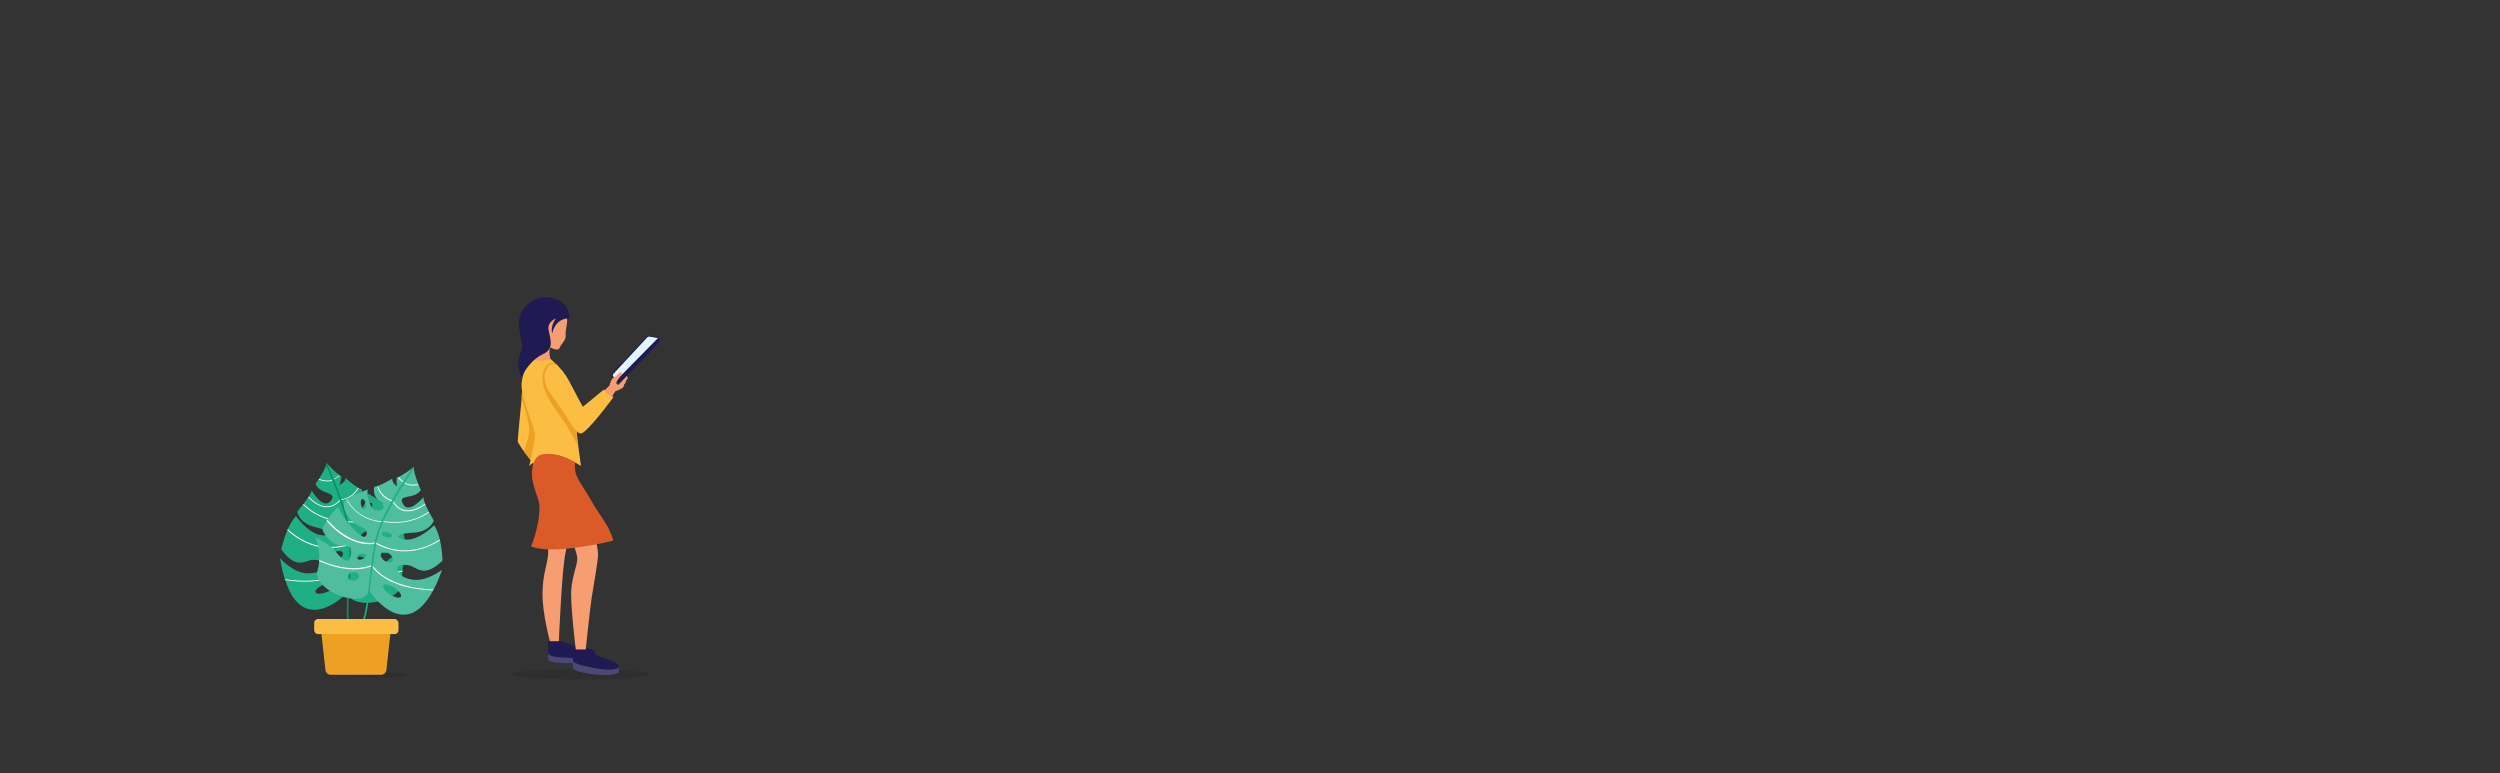<?xml version="1.0" encoding="UTF-8"?>
<svg id="Layer_2" xmlns="http://www.w3.org/2000/svg" version="1.1" viewBox="0 0 1444.2 446.6">
  <rect x="0" y="0" width="1444.2" height="446.6" fill="#333333" stroke="none"/>
  <!-- Generator: Adobe Illustrator 29.1.0, SVG Export Plug-In . SVG Version: 2.1.0 Build 142)  -->
  <defs>
    <style>
      .st0 {
        fill: #20ae86;
      }

      .st1 {
        fill: #4fbea0;
      }

      .st2 {
        fill: #f79d72;
      }

      .st3 {
        fill: #fbbd42;
      }

      .st4 {
        fill: #098d67;
      }

      .st5 {
        fill: #fff;
      }

      .st6 {
        fill: #e0f6ff;
      }

      .st7 {
        isolation: isolate;
        opacity: .1;
      }

      .st8 {
        fill: #da5b27;
      }

      .st9 {
        fill: #4c4874;
      }

      .st10 {
        fill: #eca024;
      }

      .st11 {
        fill: #005d9c;
      }

      .st12 {
        fill: #1f1a51;
      }
    </style>
  </defs>
  <ellipse class="st7" cx="335.4" cy="389.5" rx="40" ry="3"/>
  <path class="st2" d="M320.8,177.4c-.7-.2-1.4-.4-2.2-.5,0,0,0,0,0,0,0,0-5.7-3.7-11.2,4.1-5.5,7.7-1.7,9.8-1.7,9.8,0,0,2.2,5.5,2.2,7.7s-2.9,9.8-2.9,9.8l7.4,3.3,5.5-4.4s-1.1-4.3,0-6.5c.1,0,.3.1.4.2,1.8,1,4.4,1.7,5,0,1-2.5,3.9-4.5,3.5-7.4-.7-4.6,4.9-12.6-6-16.2h0Z"/>
  <path class="st2" d="M310.2,281s6.5,31.8,6.5,37.9-3.3,12.2-3.3,24.3,4.4,27.7,4.4,27.7l5,.6s1.7-42.6,3.9-52.2c1.4-5.9,0-20.6,0-20.6l-16.5-17.7h0Z"/>
  <path class="st9" d="M328.5,383.1c-10,0-11.5-1.5-11.8-1.8v-3.6s3.7,1.6,13.3,1.2c9.5-.4,13.3-2.4,13.3-2.4v3.6c-.4.6-1.7,2.6-12.9,3-.7,0-1.3,0-1.9,0h0Z"/>
  <path class="st12" d="M316.7,370.4s-.2,4.6.2,7c.4,2.4,7.8,2.4,13.9,2.7s13.4-.9,13-3.3c-.4-2.4-10.4-3.2-12.9-4.1-2.6-.8-6.9-2.3-6.9-2.3h-7.3Z"/>
  <path class="st2" d="M311.8,266.4s-.6,8.5.5,13.3c1.1,4.8,6,10.7,7,13.1,1,2.4,5,9.5,8,14.3,3,4.7,6,11.9,6.2,15.5.1,3.6-2.9,9.8-3.5,18.3-.6,8.5,2.7,35.1,2.7,35.1l5.6-.2s2.5-24.2,3.5-30.5c1.5-9.9,3.8-21.8,3.7-25.4-.1-3.6-4.2-22.1-6.7-27.9-3.1-7.2-5-9.5-7.1-15.5-2.1-6-.4-10.9-.4-10.9l-19.5.7h0Z"/>
  <path class="st11" d="M321.4,274.3s4.9-1.2,6.1-4.9c1.2-3.6,1.2,3.6-1.2,4.9-2.4,1.2-4.9,0-4.9,0Z"/>
  <path class="st3" d="M301.9,224.6s-2.8,28-2.8,30.2,11.1,15.5,11.1,15.5l5.5-23.2-13.8-22.4h0Z"/>
  <path class="st10" d="M302.8,261c3.2,4.3,7.3,9.3,7.3,9.3l5.5-23.2-13.8-22.4s-.5,3.7-.6,4.7c.9,3.3,5.4,16.1,4.4,21-.6,3-1.9,7.3-2.9,10.6h0Z"/>
  <path class="st3" d="M306.8,207.2s-5.5,7.7-5.5,15.5,7.7,24.3,7.7,28.8-3.3,17.7-3.3,17.7c0,0,6.6-6.6,13.3-6.6s16.6,6.6,16.6,6.6c0,0-2.2-15.5-3.3-27.7-.6-6.5-.8-14.9-4.4-22.1-3.2-6.4-10-12.2-10-12.2,0,0-1.1,1.1-5.5,1.1s-5.5-1.1-5.5-1.1h0Z"/>
  <path class="st10" d="M314.5,224.9c2.2,6.6,10,16.6,12.2,19.9,1.4,2.1,4.9,8.4,7.3,12.9-.6-5-1.3-10.9-1.8-16.2-.1-1.2-.2-2.5-.3-3.9,0,0-6.3-29.3-13-28.2-5.5,1.1-6.6,8.8-4.4,15.5Z"/>
  <path class="st3" d="M317.9,227.1s4.4,6.6,7.7,11.1c2.8,3.8,6.6,12.2,10,12.2s18.8-21,18.8-21l-5.5-4.4-12.2,10s-5.5-10-7.7-14.4c-2.2-4.4-7.7-12.2-11.1-10-3.3,2.2-5.5,8.8,0,16.6Z"/>
  <path class="st12" d="M321.3,183.9s-5.3,1.9-4.4,6.6c.9,5.3,3.6,11-3.3,14.1-5.5,2.5-9.9,8.2-12.3,13.1-4.8-9.6,1.1-14.2.2-19.1-1.2-7.2-3.6-14.5,1.2-20.5,4.8-6,10.8-7,15.7-6,6,1.2,7.3,3.5,8.4,4.8,2.2,2.6,2.2,7,2.2,7-8.8,0-10,8.8-10,8.8,0,0-1.4-4,2.2-8.8h0Z"/>
  <path class="st12" d="M356.6,219.3l24.3-24,.2.9c.1.6,0,1.3-.5,1.8l-21.7,22.4c-.4.4-1.1.6-1.7.4l-1.6-.6,1.1-1h0Z"/>
  <path class="st6" d="M355.5,220l-1.9-2.9c0-.5.2-1,.5-1.4l19.4-20.9c.4-.4.9-.7,1.5-.7l5,.9c.3,0,.5.4.2.6l-24.3,24.7c-.2.2-.6,0-.6-.2h0Z"/>
  <path class="st12" d="M355.8,220.7c0,0-.2,0-.3,0-.2,0-.4-.3-.4-.5l-1.9-3h0c0-.7.2-1.3.6-1.7l19.4-20.9c.5-.5,1.1-.8,1.8-.8l5,.9c.2,0,.5.2.6.4.1.3,0,.6-.1.8l-24.3,24.7c-.1.1-.3.2-.5.2ZM354,217l1.8,2.9h0c0,.1,0,.1,0,.1l24.3-24.7-5.1-.9c-.4,0-.9.2-1.2.6l-19.4,20.9c-.3.3-.4.7-.5,1.1h0Z"/>
  <path class="st2" d="M348.8,226l3.3-3.3s.8-3.7,2.2-4.4c2.2-1.1,3.3-3.3,4.4-3.3,1.6,0-.4,2.2-1.8,4.4-1.5,2.2-.6,2.4-.6,2.4l.9.6,4.9-5.2s1.1,1.1,0,2.2,0,1.1-1.1,2.2c-1.1,1.1,0,1.1-1.1,2.2-1.1,1.1-4.4,2.2-4.4,2.2l-2.2,3.3-4.4-3.3Z"/>
  <path class="st9" d="M344.2,389.7c-11.4-1.3-13-3.2-13.3-3.6v-4.9c4.6-.2,3.7,2.6,13.3,3.6,9.1,1,13.3,0,13.3,0v3.6c-3.6,2.4-11.1,1.5-13.3,1.2Z"/>
  <path class="st12" d="M332.1,375.1s-1.2,3.6-1.2,6.1,7.3,3.6,13.3,4.9c6.1,1.2,13.3,1.2,13.3-1.2s-9.7-4.9-12.1-6.1c-2.4-1.2-6.1-3.6-6.1-3.6h-7.3Z"/>
  <path class="st8" d="M354.4,312.3s-35.4,8.8-47.6,3.3c3.3-7.7,5.8-20,4.5-25.5-1.2-5.5-6.8-15.4-2.3-24.3,4.4-8.8,23.2,1.1,23.2,1.1,0,0-.4,2.6.3,6.3.8,3.7,7.4,12.5,9.6,17,2.2,4.4,10,13.3,12.2,22.1h0Z"/>
  <ellipse class="st7" cx="212.6" cy="389.8" rx="22.4" ry="1.6"/>
  <path class="st0" d="M226.7,321.6c-2.3,1.2-10.5,10.4-11.4,3.1-.9-7.4,4.6-5.5,4.6-5.5,8.1,2.2,14-6.6,14-6.6,0-1.6-.6-3.7-1.4-5.8,0-.2-.1-.3-.2-.5-1.9-4.3-4.8-8.5-4.8-8.5-3.3,6.2-17.4,17.2-18.8,13.9-1.4-3.3,2.3-4.5,2.3-4.5,13.1-2.8,13.6-12.4,13.6-12.4-.2-.6-.7-1.3-1.4-2-.1-.1-.2-.2-.3-.4-3.5-3.6-10.5-7.4-10.5-7.4-.5,7.2-5.5,10.8-5.5,10.8-8.7.5-4-4.9-4-4.9,6.7-1.8,6.2-8.3,6.2-8.3-.5,0-1.1-.3-1.9-.7-.1,0-.3-.1-.4-.2-3-1.8-7.2-5.5-7.2-5.5-.3,2.9-3.6,3.9-3.7,3.9.9-.5,1.3-4.9,1.3-4.9-.3-.1-.6-.3-.9-.5-.1,0-.3-.2-.4-.3-2.1-1.6-5.3-4.8-6.7-6.3-.5-.5-.7-.8-.7-.8,0,.1,0,.3,0,.4,0,.3,0,.5-.1.9-.5,2.1-2.5,5.5-4.1,8,0,.1-.2.3-.3.4-1,1.5-1.7,2.6-1.7,2.6,2.5,6.3,13.2,4.3,8.7,9.8-4.5,5.5-11-6.2-11-6.2.1.7-.6,2.2-1.7,3.8,0,.1-.2.3-.3.4-.8,1.2-1.7,2.4-2.6,3.6,0,.1-.2.3-.3.4-1.8,2.3-3.4,4.1-3.4,4.1,0,0,.8,6.7,10.4,9,9.6,2.3,8.2,4.1,8.2,4.1-9.4,4-19.3-10.5-19.3-10.5-2,2.1-3.5,4.9-4.8,7.7,0,.2-.1.3-.2.5-2.4,5.6-3.5,11.1-3.5,11.1,9,12.3,14,6,18.4,6s6.6,1.3,6.6,2.5-1.1,5.3-9.6,5.3-16.1-8.7-16.1-8.7c.7,4.7,1.7,8.7,2.8,12.2,0,.2.1.3.2.5,10.2,31.7,33,10.1,35.9,7.1.2-.2.3-.3.3-.3,0,0,0,.3.1.7h0c0,.3.2.7.4,1.1,0,0,0,0,0,0,.5,1,1.4,2.3,3.2,3.1,8.4,4.1,28.6-1.5,27.7-11.4-.2-1.8-.1-3.6,0-5.3,0-.2,0-.3,0-.5.9-7.2,4.4-12.4,4.4-12.4,0,0-7.9,3-10.2,4.3h0ZM211.5,324.7c-.4.8-1.8.8-3.1,0-1.3-.7-2.1-1.9-1.7-2.6.4-.8,1.8-.8,3.1,0,1.3.7,2.1,1.9,1.7,2.6h0ZM195.5,323.2c-2,1-4,.8-4.6-.4-.6-1.2.5-2.9,2.5-3.9,2-1,4-.8,4.6.4.6,1.2-.5,2.9-2.5,3.9h0ZM193.6,308.6c0-.8,1.2-1.5,2.9-1.7,1.7-.1,3,.4,3.1,1.2,0,.8-1.2,1.5-2.9,1.7-1.7.1-3-.4-3.1-1.2ZM212,292.7c.6-1.5,1.7-2.5,2.5-2.2.7.3.8,1.8.2,3.3-.6,1.5-1.7,2.5-2.5,2.2s-.8-1.8-.2-3.3h0ZM188.8,342c-3.1,1.3-6,1.3-6.5.2-.5-1.2,1.6-3.2,4.7-4.4,3.1-1.3,6-1.3,6.5-.2.5,1.2-1.6,3.2-4.7,4.4ZM214.5,336.1c-.3,1.3-2,2-3.7,1.6-1.7-.4-2.9-1.8-2.6-3.1.3-1.3,2-2,3.7-1.6,1.7.4,2.9,1.8,2.6,3.1Z"/>
  <path class="st5" d="M232.5,329.7c0,.2,0,.3,0,.5-9.2,2.3-16.1,2-20.7,1.1-5-.9-8.1-2.6-9.3-3.3-.2-.1-.3-.2-.4-.3-.2.2-.4.3-.5.5-3.1,2.7-7.1,4.8-11.8,6.1-4,1.1-8.5,1.7-13.4,1.7-.2,0-.3,0-.5,0-4.5,0-8.4-.5-11.1-.9,0-.2-.1-.3-.2-.5,2.8.4,7,.9,11.8.9,7.5,0,18-1.5,25.2-8,.1,0,.2-.2.3-.3h.1c0-.1.2,0,.2,0,0,0,.1,0,.3.2,1,.6,4.1,2.5,9.4,3.4,4.6.8,11.5,1.1,20.6-1.2h0Z"/>
  <path class="st5" d="M232.5,306.7c-2.5,2-5.1,3.7-7.7,5.1-4,2.1-8,3.4-11.8,3.9-5.2.6-8.8-.4-10.2-.9-.2,0-.4-.2-.5-.2-.2,0-.3.1-.5.2-3.7,1.2-7.5,1.8-11.2,1.8s-3.2-.1-4.8-.4c-4.3-.6-8.5-2.2-12.5-4.5-3.1-1.8-5.5-3.8-7.3-5.5,0-.2.1-.3.2-.5,1.8,1.7,4.3,3.7,7.4,5.5,6.1,3.6,16,7,28.3,2.9.1,0,.3,0,.4-.1h0s0,0,0,0c0,0,.1,0,.4.2,1.1.4,4.8,1.6,10.2,1,4.7-.6,11.5-2.7,19.3-8.9,0,.2.1.3.2.5h0Z"/>
  <path class="st5" d="M223.4,292.8c-1,1.2-2.1,2.2-3.2,3.1-2.8,2.3-5.9,3.9-9.2,4.9-2.7.8-5.1,1-6.9,1s-2.3,0-2.9-.2c-.3,0-.5,0-.6,0-.1,0-.3,0-.4,0-10.3-.2-17.2-3.8-21.3-6.8-1.5-1.1-2.8-2.3-3.8-3.3,0-.1.2-.3.3-.4,1,1,2.2,2.1,3.8,3.3,4,2.9,10.8,6.4,20.9,6.7.2,0,.4,0,.6,0h0s.1,0,.4,0c1.2.2,5.1.6,9.7-.7,3.6-1,8.1-3.2,12.2-7.9.1.1.2.2.3.4h0Z"/>
  <path class="st5" d="M207.2,281.9c-1.3,2.5-3,4.1-4.6,5-2.2,1.3-4.2,1.7-5.2,1.9-.2,0-.3,0-.4,0-.1.2-.3.3-.4.4-2.4,2.5-5,3.8-7.8,3.8s-.4,0-.6,0c-4.1-.3-7.8-3.2-10.2-5.7,0-.1.2-.3.3-.4,2.4,2.5,6,5.4,9.9,5.6,2.9.2,5.7-1.1,8.2-3.8,0-.1.2-.2.3-.3h0c0,0,.1,0,.1,0,0,0,.2,0,.4,0,.9-.1,3-.5,5.1-1.8,1.9-1.2,3.4-2.8,4.4-4.8.1,0,.3.2.4.2h0Z"/>
  <path class="st5" d="M196.3,274.7c-1.3,1.2-2.6,1.9-3.3,2.2-.2,0-.4.1-.4.2-.1,0-.3.2-.4.3-.9.5-1.9.7-3,.7-1.6,0-3.4-.4-5.1-1,0-.1.2-.3.3-.4,2.7.9,5.6,1.4,7.6.3.1,0,.3-.1.4-.2h0s0,0,0,0c0,0,.2,0,.4-.2.6-.2,1.7-.8,2.7-1.7.1-.1.3-.2.4-.4.1,0,.3.2.4.3h0Z"/>
  <path class="st4" d="M202.5,327.5c0,.2,0,.4,0,.6-.2,3-.3,6.1-.5,9-.1,2.3-.3,4.6-.4,6.8,0,0,0,0,0,0-.4,7.6-.6,14.1.5,16.6l-.9.4c-1.2-2.8-1-9.9-.5-18.5,0-1.7.2-3.5.3-5.3.2-2.8.4-5.8.5-8.8,0-.2,0-.4,0-.7.2-4.4.4-8.9.3-12.8,0-.2,0-.3,0-.5,0-1.1,0-2.1-.1-3-.2-2.9-.7-6.2-1.6-9.7,0-.2,0-.3-.1-.5-.9-3.8-2.1-7.8-3.5-11.7,0-.2-.1-.3-.2-.5-1.4-4.1-2.9-8.1-4.3-11.5,0-.2-.1-.3-.2-.4-1.4-3.5-2.7-6.4-3.5-8.3,0-.3.1-.6.1-.9s0-.3,0-.4c0,0,.3.3.7.8.8,1.8,2.1,4.8,3.6,8.4,0,.1.1.3.2.4,1.4,3.4,2.9,7.4,4.3,11.5,0,.2.1.3.2.5,1.4,4,2.7,8.2,3.6,12.3,0,.2,0,.3.1.5.8,3.4,1.3,6.7,1.5,9.5,0,1,.1,2.1.1,3.1,0,.2,0,.3,0,.5,0,4,0,8.3-.3,12.7h0Z"/>
  <path class="st1" d="M182.3,310.6s2.5,5.7,2.1,13c0,.2,0,.3,0,.5-.1,1.7-.4,3.4-.9,5.2-2.7,9.7,16.2,18.7,25.2,16.2,1.9-.5,3-1.6,3.7-2.5,0,0,0,0,0,0,.3-.4.5-.7.6-1h0c.2-.4.3-.7.3-.7,0,0,0,.1.3.4,2.4,3.4,20.9,28.7,36.6-.6,0-.2.2-.3.3-.5,1.7-3.2,3.3-7,4.9-11.5,0,0-9,7.2-17.4,5.7-8.4-1.5-8.7-5.7-8.5-6.9.2-1.2,2.6-2.1,6.9-1.3,4.3.8,8.1,7.9,19.2-2.7,0,0,0-5.6-1.4-11.6,0-.2,0-.3-.1-.5-.7-3-1.8-6-3.3-8.4,0,0-12.3,12.6-20.8,6.9,0,0-1-2.1,8.8-2.6,9.8-.5,11.8-7,11.8-7,0,0-1.2-2.1-2.6-4.6,0-.1-.2-.3-.2-.4-.7-1.3-1.4-2.7-1.9-4,0-.2-.1-.3-.2-.5-.8-1.8-1.2-3.4-1-4.1,0,0-8.5,10.3-11.9,4.1-3.5-6.2,6.7-2.3,10.3-8.1,0,0-.5-1.2-1.2-2.9,0-.2-.1-.3-.2-.5-1.1-2.7-2.4-6.4-2.6-8.6,0-.3,0-.6,0-.9,0-.2,0-.3.1-.4,0,0-.3.2-.9.6-1.7,1.2-5.4,3.8-7.7,5-.1,0-.3.1-.4.2-.4.2-.7.3-1,.4,0,0-.4,4.4.4,5,0,0-3.2-1.6-3-4.5,0,0-4.8,2.9-8,4.1-.1,0-.3.1-.4.2-.8.3-1.5.4-2,.3,0,0-1.7,6.4,4.6,9.3,0,0,3.6,6.2-4.9,4.1,0,0-4.3-4.5-3.5-11.7,0,0-7.6,2.5-11.7,5.4-.1,0-.3.2-.4.3-.7.6-1.3,1.2-1.7,1.8,0,0-1.2,9.6,11.2,14.6,0,0,3.5,1.8,1.5,4.8-1.9,3-13.8-10.3-16-17,0,0-3.6,3.6-6.2,7.6,0,.1-.2.3-.3.4-1.2,1.9-2.2,3.8-2.5,5.5,0,0,4.2,9.7,12.6,9,0,0,5.7-.8,3.6,6.2-2.2,7.1-8.6-3.4-10.7-5.1-2.1-1.6-9.3-6-9.3-6h0ZM208.2,320.1c1.4-.5,2.8-.2,3.1.7.3.8-.7,1.8-2.2,2.3-1.4.5-2.8.2-3.1-.7-.3-.8.7-1.8,2.2-2.3h0ZM220.3,319.5c.8-1.1,2.9-.9,4.6.4,1.8,1.3,2.5,3.2,1.7,4.3-.8,1.1-2.9.9-4.6-.4-1.8-1.3-2.5-3.2-1.7-4.3h0ZM223.2,310.3c-1.6-.4-2.7-1.4-2.5-2.2.2-.8,1.7-1,3.3-.6,1.6.4,2.7,1.4,2.5,2.2-.2.8-1.7,1-3.3.6h0ZM210.5,294.1c-.8.2-1.7-1-2-2.6-.3-1.6,0-3.1.8-3.2.8-.2,1.7,1,2,2.6.3,1.6,0,3.1-.8,3.2ZM221.4,338.2c.7-1.1,3.5-.5,6.3,1.3,2.8,1.8,4.5,4.1,3.9,5.2-.7,1.1-3.5.5-6.3-1.3-2.8-1.8-4.5-4.1-3.9-5.2ZM204.1,330.5c1.8,0,3.3.9,3.3,2.3,0,1.3-1.3,2.5-3.1,2.6-1.8,0-3.3-.9-3.3-2.3,0-1.3,1.3-2.5,3.1-2.6Z"/>
  <path class="st5" d="M184.4,323.6c0,.2,0,.3,0,.5,8.6,3.9,15.5,4.8,20.1,4.8,5.1,0,8.4-1.1,9.8-1.6.2,0,.4-.2.5-.2.1.2.3.4.4.6,2.6,3.2,6.1,6,10.5,8.1,3.7,1.8,8.1,3.2,12.9,4.1.1,0,.3,0,.4,0,4.4.8,8.4,1.1,11.1,1.1,0-.2.2-.3.3-.5-2.8,0-7-.3-11.7-1.2-7.4-1.4-17.4-4.7-23.4-12.4,0-.1-.2-.2-.3-.4v-.2c-.1,0-.3,0-.3,0,0,0-.1,0-.4.2-1.1.5-4.5,1.7-9.9,1.7-4.6,0-11.5-.9-20.1-4.8h0Z"/>
  <path class="st5" d="M188.6,300.9c2.1,2.4,4.4,4.6,6.6,6.4,3.5,2.8,7.2,4.8,11,5.9,5,1.6,8.8,1.2,10.2.9.2,0,.4,0,.5-.1.1,0,.3.2.4.2,3.5,1.9,7,3.1,10.7,3.8,1.6.3,3.2.5,4.8.5,4.4.1,8.8-.6,13.1-2.2,3.3-1.2,6.1-2.7,8.2-4.1,0-.2,0-.3-.1-.5-2,1.3-4.9,2.9-8.2,4.1-6.7,2.4-17,4-28.3-2.2-.1,0-.3-.1-.4-.2h0s0,0,0,0c0,0-.1,0-.4,0-1.2.2-5,.7-10.2-.9-4.5-1.4-10.8-4.7-17.4-12.2,0,.1-.2.3-.3.4h0Z"/>
  <path class="st5" d="M200.1,288.8c.8,1.3,1.7,2.5,2.6,3.7,2.3,2.7,5.1,4.9,8.2,6.5,2.5,1.2,4.8,1.8,6.6,2.2,1.3.2,2.3.3,2.8.3.3,0,.5,0,.6,0,.1,0,.3,0,.4,0,10.1,1.6,17.6-.7,22.2-2.9,1.7-.8,3.2-1.7,4.3-2.6,0-.1-.2-.3-.2-.4-1.1.8-2.6,1.7-4.3,2.6-4.5,2.2-11.8,4.4-21.8,2.9-.2,0-.4,0-.6,0h0s-.1,0-.4,0c-1.2,0-5.1-.3-9.5-2.5-3.3-1.6-7.4-4.6-10.6-10-.1,0-.3.2-.4.3h0Z"/>
  <path class="st5" d="M217.9,281c.8,2.7,2.3,4.5,3.6,5.8,1.9,1.7,3.9,2.5,4.8,2.8.2,0,.3.1.4.1.1.2.2.3.3.5,1.9,2.9,4.2,4.6,7,5.1.2,0,.4,0,.6,0,4.1.5,8.2-1.7,11-3.8,0-.2-.1-.3-.2-.5-2.8,2-6.8,4.2-10.8,3.8-2.9-.3-5.4-2.1-7.4-5.2,0-.1-.2-.2-.2-.4h0c0,0-.1-.1-.1-.1,0,0-.1,0-.4-.1-.8-.3-2.8-1-4.7-2.7-1.7-1.5-2.8-3.4-3.5-5.5-.1,0-.3.1-.4.2h0Z"/>
  <path class="st5" d="M229.9,275.9c1,1.4,2.3,2.3,2.9,2.7.2.1.3.2.4.2.1.1.3.2.4.3.8.6,1.8,1,2.8,1.2,1.6.3,3.4.2,5.2,0,0-.2-.1-.3-.2-.5-2.9.4-5.8.3-7.5-1.1-.1,0-.2-.2-.3-.3h0s0,0,0,0c0,0-.1,0-.4-.2-.5-.3-1.5-1-2.4-2.1-.1-.1-.2-.3-.3-.4-.1,0-.3.1-.4.2h0Z"/>
  <path class="st0" d="M214.4,326.7c0,.2,0,.4,0,.6-.4,3-.7,6.1-1.1,9-.3,2.3-.5,4.6-.8,6.7,0,0,0,0,0,0-1,7.6-2,14-3.5,16.2l.8.5c1.7-2.6,2.8-9.5,3.8-18.1.2-1.7.4-3.5.6-5.3.3-2.8.7-5.8,1.1-8.7,0-.2,0-.4,0-.7.6-4.4,1.2-8.8,2-12.7,0-.2,0-.3.1-.5.2-1,.4-2,.7-3,.7-2.8,1.8-6,3.3-9.3,0-.2.1-.3.2-.5,1.6-3.6,3.5-7.3,5.5-10.9,0-.2.2-.3.3-.5,2.1-3.8,4.3-7.4,6.3-10.5,0-.1.2-.3.3-.4,2-3.2,3.8-5.9,4.9-7.5,0-.3,0-.6,0-.9,0-.2,0-.3.1-.4,0,0-.3.2-.9.6-1.1,1.6-2.9,4.3-5,7.6,0,.1-.2.3-.3.4-2,3.1-4.2,6.7-6.3,10.5,0,.1-.2.3-.2.4-2.1,3.7-4.1,7.6-5.7,11.4,0,.2-.1.3-.2.5-1.4,3.2-2.5,6.3-3.2,9.1-.2,1-.5,2-.7,3.1,0,.2,0,.3-.1.5-.8,3.9-1.4,8.2-2,12.6h0Z"/>
  <path class="st10" d="M220.3,389.8h-29.3c-1.5,0-2.8-1.2-3-2.7l-2.9-26.2c-.2-1.8,1.2-3.3,3-3.3h35c1.8,0,3.2,1.6,3,3.3l-2.9,26.2c-.2,1.5-1.5,2.7-3,2.7Z"/>
  <rect class="st3" x="181.5" y="357.6" width="48.7" height="8.7" rx="2.2" ry="2.2"/>
</svg>